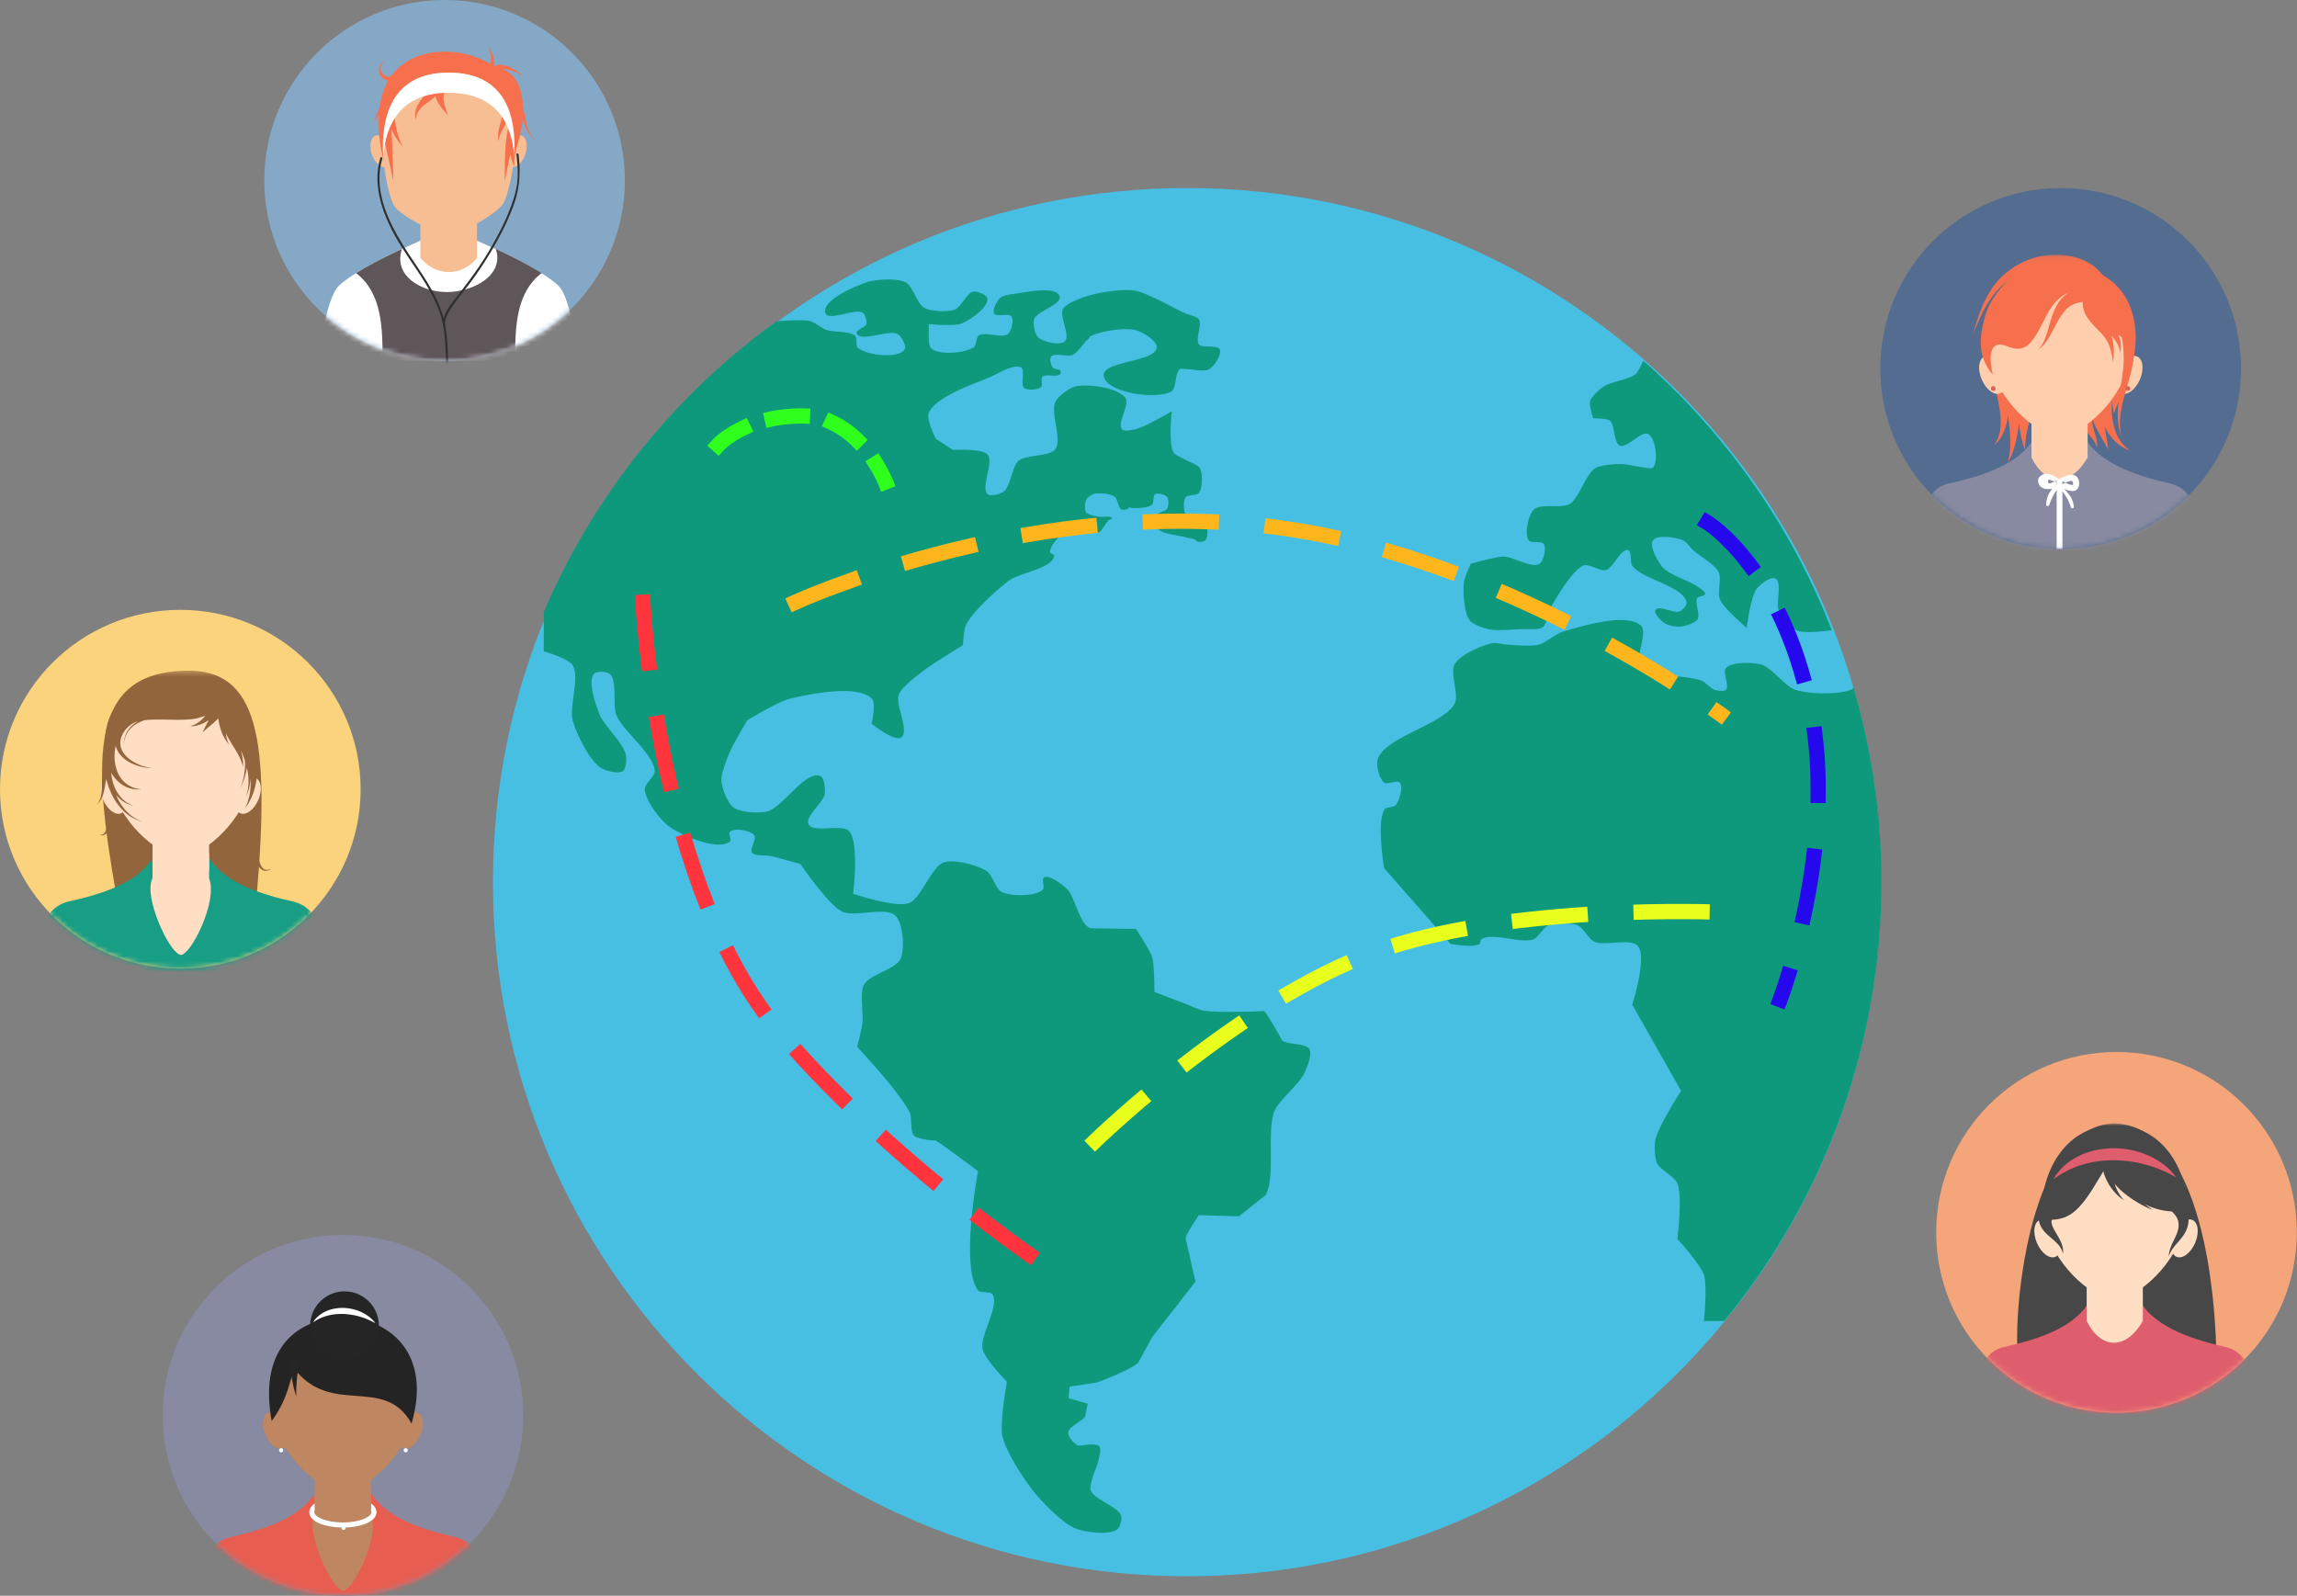 <svg width="452" height="314" viewBox="0 0 452 314" xmlns="http://www.w3.org/2000/svg" xmlns:xlink="http://www.w3.org/1999/xlink"><rect x="0" y="0" width="452" height="314" fill="#808080" stroke="none"/><title>social-connection</title><defs><path d="M.015 45.756A35.482 35.482 0 0 0 27.67 58.937c11.292 0 21.352-5.247 27.85-13.424V1.768c-.396-.5-.807-.989-1.23-1.466H1.05c-.354.4-.7.807-1.035 1.222v44.232z" id="a"/><path d="M.09 43.4c6.495 8.277 16.588 13.595 27.923 13.595 10.941 0 20.726-4.955 27.235-12.744V.05H.089V43.4z" id="c"/><path d="M.053 51.649c6.433 6.516 15.368 10.555 25.246 10.555 10.655 0 20.213-4.699 26.717-12.138V3.342a35.711 35.711 0 0 0-3.03-3.07H1.611A35.71 35.71 0 0 0 .053 1.76v49.89z" id="e"/><path d="M.256 44.54c6.503 8.182 16.538 13.428 27.798 13.428 11.01 0 20.85-5.016 27.36-12.888V.067H.5C.418.167.337.269.256.37v44.17z" id="g"/><path d="M.322 47.86c6.5 8.155 16.517 13.38 27.753 13.38 11.235 0 21.25-5.225 27.752-13.379V3.618A35.703 35.703 0 0 0 52.594.08H3.554A35.703 35.703 0 0 0 .323 3.618v44.243z" id="i"/></defs><g fill="none" fill-rule="evenodd"><path d="M370.168 173.584c0 75.433-61.15 136.584-136.584 136.584C158.151 310.168 97 249.017 97 173.584 97 98.151 158.151 37 233.584 37c75.434 0 136.584 61.151 136.584 136.584" fill="#47BFE3"/><path d="M112.687 130.898c1.441 2.292-.709 8.219 0 10.832.707 2.604 3.228 7.792 5.458 9.308.928.63 3.523 1.336 4.436.683.66-.471.729-2.398.569-3.193-.476-2.358-4.402-5.82-5.231-8.078-.682-1.856-2.33-6.362-1.024-7.848.507-.577 2.486-.498 3.071 0 1.556 1.326.542 6.179 1.301 8.078 1.243 3.107 7.406 7.699 7.571 11.04.05 1.017-1.998 2.55-1.959 3.567.083 2.196 3.017 6.086 4.808 7.358 2.509 1.78 9.524 4.854 11.947 2.957.38-.298-.365-1.617 0-1.933.911-.791 4.049-.281 4.779.68.52.686-.954 2.718-.448 3.414.561.77 2.821.475 3.75.688 1.467.333 5.803 1.586 5.803 1.586s5.414 7.95 8.192 9.339c1.072.535 2.952.367 4.859.2 2.269-.2 4.577-.4 5.607.586 1.552 1.488 1.9 6.577 1.022 8.539-.892 1.994-6.11 3.092-7.162 5.007-.919 1.672-.089 5.73-.338 7.625-.154 1.183-1.023 4.664-1.023 4.664s8.634 9.197 10.35 12.975c.465 1.026.04 3.606.802 4.436.732.797 3.754 1.02 4.209 1.02.453 0 8.417 6.038 8.417 6.038s-3.539 18.768 0 23.44c.447.587 2.453.173 2.845.797 1.457 2.326-2.57 8.137-1.937 10.807.46 1.938 4.779 6.376 4.779 6.376s-1.464 8.09-.883 10.718c.689 3.118 4.299 8.628 6.319 11.1 1.704 2.085 5.601 6.11 8.112 7.08 1.9.732 6.497 1.35 8.144.155.553-.403.992-1.965.797-2.62-.556-1.877-5.286-3.217-5.987-5.044-.226-.588.198-1.887.347-2.501.192-.792.911-2.276 1.077-3.072.159-.766.752-2.546.226-3.126-.436-.484-1.844-.355-2.884-.226-.578.072-1.042.144-1.162.11-.792-.216-2.101-1.75-2.046-2.57.076-1.164 2.812-2.211 3.365-3.24l.454-2.446-3.756-1.078.221-2.271 5.354-.81s6.504-2.358 8.141-3.914c0 0 2.845-5.191 2.726-5.008l6.605-8.447 1.937-2.476-1.937-8.515v-.043c.337-1.262 2.609-4.532 2.609-4.532l7.855.235 5.286-4.184c1.994-3.63.153-12.64 1.71-16.477.89-2.197 4.851-5.302 5.859-7.447.52-1.11 1.644-3.726 1.03-4.785-.702-1.216-4.242-.846-5.344-1.713 0 0-2.875-5.168-3.535-5.793 0 0-9.094.443-12.058-.117-.897-.17-2.559-.974-3.412-1.3l-6.151-2.343s.04-5.185-.454-6.822c-.463-1.538-3.191-5.577-3.191-5.577l-8.642-.121c-2.326-.033-3.273-6.298-5.01-7.847-.922-.82-3.36-2.766-4.437-2.161-.523.292.205 1.972-.227 2.388-1.455 1.404-6.25 1.346-8.075.475-1.145-.542-1.895-3.424-2.96-4.114-1.805-1.166-6.389-2.406-8.423-1.713-2.51.856-4.442 7.127-6.936 8.024-2.609.937-10.931-1.854-10.931-1.854s1.272-10.02-.791-12.311c-.647-.72-2.297-.647-3.94-.574-1.79.08-3.57.159-4.036-.787-.755-1.533 3.002-4.341 3.197-6.038.102-.891-.079-3.154-.917-3.471-2.946-1.113-7.409 6.274-10.473 7.003-1.613.384-5.247.177-6.587-.803-1.142-.835-2.238-3.738-2.355-5.148-.113-1.371.924-4.034 1.437-5.311.708-1.768 3.638-6.694 3.638-6.694s6.083-3.691 8.36-4.235c3.929-.94 13.311-2.876 16.154-.008.866.875-.047 4.926-.047 4.926s4.482 3.6 5.808 2.703c1.746-1.181-1.21-6.45-.46-8.418.527-1.388 3.032-3.273 4.181-4.211 1.957-1.598 8.447-5.546 8.447-5.546s.137-3.015.571-3.901c1.335-2.73 6.014-6.911 8.423-8.763 2.029-1.558 8.72-2.408 8.955-4.955.023-.255-.783-.396-.791-.652-.069-2.081 4.045-5.194 6.064-5.705.556-.142 1.739.273 2.221.587.342.223.609 1.263 1.018 1.276.858.026 1.605-2.05 2.301-2.552.125-.09.585-.095.564-.248-.056-.41-.843-.375-1.557-.341-.385.019-.749.038-.966-.013-.655-.154-2.163-.305-2.557-.852-.362-.501-.265-1.915 0-2.474.188-.396.946-.964 1.359-1.111.705-.25 2.258-.153 2.989 0 .366.076 1.101.34 1.372.599.483.46.593 2.085 1.186 2.393.327.169 1.215.058 1.454-.221v-.21c.09-.064.308.13.419.14 1.056.09 3.396.054 4.191-.648.401-.353.129-1.786.592-2.053.534-.307 2.012.114 2.391.599.341.438.258 1.733 0 2.224-.313.597-2.422.886-2.222 1.529h.012c.462.406-.078 1.97.319 2.439.93 1.103 4.135 1.276 5.513 1.7.524.162 1.731.239 2.098.646l.011.09c.338.284 1.449.17 1.752-.148.569-.597.55-2.595.115-3.296-.574-.93-3.386-.894-3.976-1.814-.451-.7-.485-2.651 0-3.33.401-.56 2.197-.338 2.609-.89.721-.957.783-3.73.223-4.786-.39-.732-2.125-1.295-2.832-1.726-.598-.365-2.034-.855-2.39-1.458-1.026-1.74-.344-8.074-.344-8.074s-5.223 3.073-7.167 3.525c-.639.148-2.186.489-2.623 0-1.031-1.153 1.577-4.884.686-6.148-1.445-2.05-7.308-2.818-9.76-2.302-1.238.26-3.473 1.915-4.037 3.046-1.037 2.082 1.375 7.427 0 9.305-1.123 1.535-5.818 1.052-7.255 2.3-1.268 1.1-1.561 5.054-2.907 6.06-.64.478-2.544 1.027-3.151.509-1.477-1.257 1.274-6.296 0-7.758-1.132-1.3-6.826-.943-6.826-.943l-3.413-2.224s-1.864-3.822-1.372-5.028c1.337-3.274 8.965-5.73 12.203-7.146 1.431-.625 4.658-2.651 5.978-1.816.857.542-.187 3.37.598 4.012.646.527 2.721.392 3.331-.177.373-.346-.1-1.655.257-2.02.306-.31 1.019-.276 1.733-.242.72.034 1.441.068 1.743-.253.121-.128.151-.553.059-.703-.211-.345-1.24-.3-1.489-.617-.335-.424-.676-1.708-.344-2.134.37-.473 1.363-.385 2.335-.296.763.069 1.513.139 1.939-.064.844-.401 1.983-1.98 2.587-2.69l.147-.194.029.015c.278-.045.532-.688.785-.814 2.026-1.015 6.821-1.783 8.993-1.138 1.25.372 4.117 2.083 3.977 3.38-.317 2.935-10.805 2.624-10.425 5.55.438 3.38 10.254 4.72 13.268 3.13 1.052-.552.734-3.762 1.715-4.435.235-.161.855 0 1.14 0 1.166 0 3.663.6 4.664 0 .937-.563 2.498-2.87 2.05-3.87-.429-.965-3.454-.187-4.105-1.021-.753-.964.668-3.868 0-4.894-.389-.598-1.957-.867-2.609-1.156-2.56-1.134-7.471-4.113-10.239-4.535-2.21-.337-6.746.365-8.883 1.023-1.35.415-4.308 1.392-5.006 2.619-.79 1.386 1.524 5.3.343 6.372-.981.888-4.264.1-5.234-.8-.663-.614-1.084-2.66-.814-3.523.507-1.617 5.595-2.958 5.024-4.554-.768-2.147-6.843-.73-9.105-.45-.678.083-2.118.323-2.616.793-.596.56-1.55 2.36-1.14 3.069.219.379.963.339 1.71.3.73-.04 1.462-.077 1.705.276.492.716-.03 2.839-.687 3.41-.56.487-1.754.344-2.946.202-1.138-.137-2.275-.273-2.851.14-.497.358-.416 1.922-.92 2.27-1.726 1.2-6.864 1.663-8.405.234-.875-.81-.247-4.698-.569-4.77l-.008-.006.008.006c.352.057 5.169.47 6.592-.122 1.616-.676 5.283-3.166 5.012-4.896-.119-.756-1.984-1.483-2.74-1.366-1.251.195-2.447 3.088-3.633 3.532-1.417.528-4.713.384-6.041-.34-1.359-.743-2.259-4.31-3.639-5.012-1.724-.88-5.902-.61-7.738 0-2.394.794-8.877 3.638-8.082 6.03.314.947 2.005.556 3.733.165 1.48-.336 2.986-.671 3.675-.164.456.337.818 1.618.674 2.167-.169.64-2.167 1.198-1.931 1.817.396 1.04 2.281.677 4.191.313 1.605-.306 3.228-.612 4.001-.084.662.453 1.705 2.296 1.249 2.956-1.31 1.899-7.464 1.155-9.221-.341-.442-.376-.046-1.863-.453-2.277-1.04-1.057-4.408-.731-5.797-1.251-.822-.31-2.224-1.486-3.075-1.703-1.452-.37-5.576-.057-6.645.032-20.032 14.466-35.984 34.22-45.809 57.218v7.72s4.848 1.4 5.687 2.737m243.195-6.529c-.932 0-1.77-.074-2.262-.286-1.219-.526-3.037-2.716-3.583-3.927-.652-1.448.722-5.581-.685-6.316a.83.83 0 0 0-.39-.087c-1.03 0-2.712 1.364-3.274 2.086-1.22 1.575-1.969 7.722-1.969 7.722s-4.544-3.85-5.29-5.632c-.517-1.228.363-4.125-.217-5.323-.734-1.518-3.872-3.256-5.109-4.399-.49-.452-1.276-1.622-1.89-1.874-.8-.331-2.394-.688-3.753-.688-.97 0-1.823.183-2.179.688-.807 1.144.973 4.21 1.877 5.281 1.32 1.559 5.524 2.722 7.135 3.977.356.278 1.317.87 1.238 1.315-.074.425-1.318.404-1.54.772-.544.894.63 3.308.058 4.183-.516.787-2.533 1.367-3.47 1.45-.075.007-.156.01-.245.01-.812 0-2.155-.281-2.726-.66-.67-.445-2.24-1.927-1.849-2.629.135-.244.408-.334.761-.334.487 0 1.128.172 1.77.343.642.172 1.286.343 1.78.343.196 0 .37-.027.508-.092.496-.233 1.394-1.218 1.301-1.756-.544-3.177-8.822-4.586-10.69-7.213-.46-.648-.05-2.846-.815-3.072a.725.725 0 0 0-.21-.03c-1.344 0-2.79 3.592-4.132 3.957a1.188 1.188 0 0 1-.306.037c-.51 0-1.178-.251-1.848-.502-.67-.251-1.342-.502-1.862-.502-.144 0-.276.019-.393.063-2.574.959-6.703 8.712-6.703 8.712s-.584 2.862-1.315 3.412c-.46.348-1.35.42-2.242.42-.316 0-.63-.009-.928-.018-.297-.009-.574-.018-.815-.018a6.89 6.89 0 0 0-.299.006c-1.038.05-2.774.198-4.283.198-.794 0-1.524-.041-2.058-.158-1.024-.223-3.166-.933-3.79-1.772-1.138-1.526-1.32-5.639-1.119-7.531.104-.955 1.361-3.592 1.361-3.592s4.802-1.398 6.455-1.413h.017c.747 0 1.825.412 2.938.824 1.114.412 2.262.824 3.15.824.361 0 .68-.069.935-.235.835-.545 1.386-3.051.855-3.895-.407-.65-2.564-.066-2.99-.705-.849-1.282-.068-4.984 1.026-6.065.651-.645 2.09-.673 3.544-.673l.208.001h.206c1.247 0 2.451-.021 3.122-.436 1.821-1.129 3.137-5.857 4.951-6.996 1.1-.69 3.821-.846 5.12-.859h.028c1.174 0 3.435.599 4.59.684.274.02.791.149 1.195.149.217 0 .401-.037.5-.149 1.086-1.253.506-5.743-.929-6.57a.813.813 0 0 0-.417-.105c-.658 0-1.54.609-2.423 1.218s-1.768 1.218-2.433 1.218a.876.876 0 0 1-.345-.066c-1.217-.518-.928-4.096-1.969-4.909-.538-.421-2.424-.457-3.052-.457-.13 0-.206.002-.206.002s-.848-2.546-.609-3.366c.273-.945 1.85-2.337 2.663-2.893 1.398-.958 5.033-1.362 6.313-2.477.486-.422 1.191-1.923 1.49-2.584 16.262 14.332 29.09 32.462 37.09 53.006-.758.104-2.83.363-4.573.363" fill="#0F997C"/><path d="M339.291 259.942h-4s.713-6.944 0-9.104c-.688-2.08-5.22-7.04-5.22-7.04s1.05-8.419 0-10.949c-.54-1.3-3.408-2.693-3.995-3.972-.479-1.037-.574-3.437-.343-4.556.551-2.673 5.065-9.673 5.065-9.673l-9.612-16.959s2.967-9.26 1.14-11.498c-.506-.621-1.546-.78-2.756-.78-.637 0-1.32.044-2 .088-.679.045-1.35.089-1.965.089-.772 0-1.45-.07-1.93-.298-1.015-.486-2.142-2.755-3.182-3.187-.663-.274-1.757-.407-2.859-.407-1.129 0-2.265.139-2.949.407-.936.367-2.017 2.363-2.952 2.731-.41.16-.922.222-1.497.222-.972 0-2.126-.176-3.29-.353-1.164-.177-2.337-.353-3.348-.353-.854 0-1.592.126-2.109.484-.2.137-.145.769-.345.91-.39.269-1.152.358-1.995.358-1.686 0-3.695-.358-3.695-.358l-13.082-14.903s-1.568-9.238.104-11.61c.331-.47 1.793-.352 2.163-.794.726-.864 1.526-3.575.8-4.441-.113-.135-.304-.184-.538-.184-.295 0-.659.077-1.024.153-.364.077-.729.154-1.026.154-.196 0-.362-.034-.479-.123-.959-.734-1.66-3.525-1.255-4.664 1.561-4.398 13.014-6.767 15.141-10.922.88-1.721-.983-6.07 0-7.737 1.073-1.826 5.33-3.686 7.404-4.115.113-.023.245-.033.39-.033.794 0 1.97.301 2.604.334.963.047 2.553.183 3.967.183.824 0 1.588-.046 2.133-.183 1.312-.331 3.468-2.18 4.767-2.561 2.566-.753 7.61-2.298 11.402-2.298 1.671 0 3.1.3 3.964 1.1 1.443 1.333-1.206 6.303 0 7.854 1.92 2.468 9.287 1.758 12.122 3.073.667.31 1.692 1.482 2.393 1.706.311.1.89.219 1.393.219.35 0 .662-.058.823-.219.757-.755-.716-3.483 0-4.273.684-.753 2.353-1.019 3.967-1.019 1.173 0 2.317.141 3.03.339 2 .556 4.692 4.302 6.663 4.953 1.342.444 3.54.694 5.7.694 2.012 0 3.992-.217 5.218-.694.137-.053.36-.264.53-.444a136.618 136.618 0 0 1 5.501 38.273c-.046 32.784-11.643 62.861-30.938 86.38" fill="#0F997C"/><path d="M215.5 224.5s28.587-27.775 55.377-37.286c26.79-9.51 67.623-7.714 67.623-7.714" stroke="#E8FF1D" stroke-width="3" stroke-linecap="square" stroke-dasharray="12"/><path d="M156.523 118.5s43.54-20.053 90.989-15.179C294.96 108.196 338.5 140.5 338.5 140.5" stroke="#FFB61D" stroke-width="3" stroke-linecap="square" stroke-dasharray="12"/><path d="M141.303 87.578s5.162-5.728 16.475-5.728c11.314 0 16.475 12.984 16.475 12.984" stroke="#30FF1D" stroke-width="3" stroke-linecap="square" stroke-dasharray="6"/><path d="M126.516 118.5s2.782 56.35 26.937 84.586c24.155 28.236 56.55 48.894 56.55 48.894" stroke="#FF343C" stroke-width="3" stroke-linecap="square" stroke-dasharray="12"/><path d="M335.954 102.815s14.33 8.67 20.185 35.873c5.856 27.203-5.855 58.015-5.855 58.015" stroke="#2608EE" stroke-width="3" stroke-linecap="square" stroke-dasharray="12"/><path d="M35.482 190.594C15.886 190.594 0 174.791 0 155.297 0 135.803 15.886 120 35.482 120c19.597 0 35.483 15.803 35.483 35.297 0 19.494-15.886 35.297-35.483 35.297" fill="#FAD37C"/><g transform="translate(7.812 131.657)"><mask id="b" fill="#fff"><use xlink:href="#a"/></mask><path d="M42.641 45.285C45.46 13.3 42.887-.077 28.62.31c-18.585.505-18.478 16.395-13.5 44.407 8.274-.843 21.454.456 27.521.568" fill="#92653D" mask="url(#b)"/><path d="M33.013 37.69c-.108.168-10.711.336-10.829.503-3.33 4.723-10.526 6.793-16.247 8.065C.244 47.524.023 54.715.015 59.504H55.52c-.008-4.789-.114-11.955-5.923-13.246-5.81-1.292-13.426-3.63-16.585-8.569" fill="#179E85" mask="url(#b)"/><path d="M33.013 37.69c-.108.168-10.711.336-10.829.503-3.33 4.723-10.526 6.793-16.247 8.065C.244 47.524.023 54.715.015 59.504H55.52c-.008-4.789-.114-11.955-5.923-13.246-5.81-1.292-13.426-3.63-16.585-8.569z" stroke="#179E85" stroke-width="1.122" stroke-linecap="round" stroke-linejoin="round" mask="url(#b)"/><path d="M22.206 27.602v13.546c-1.931 3.622 3.494 15.116 5.596 15.09 1.949-.023 7.323-10.558 5.527-15.09V27.602c0-7.315-11.123-7.315-11.123 0m20.287-6.172c-1.117-.476-2.694.693-3.521 2.609-.83 1.919-.597 3.858.52 4.335 1.116.476 2.691-.692 3.52-2.61.829-1.917.598-3.856-.519-4.333M13.03 21.43c1.117-.476 2.693.692 3.522 2.609.83 1.919.596 3.858-.52 4.335-1.115.476-2.692-.691-3.52-2.61-.83-1.917-.597-3.856.519-4.333" fill="#FFDEC4" mask="url(#b)"/><path d="M13.746 23.05C10.927 7.69 20.061 2.815 27.768 2.815c8.68 0 17.653 6.619 13.5 20.74-8.275-.405-15.84-5.279-23.15-14.915-1.245 4.896-2.086 11.258-4.372 14.408" fill="#92653D" mask="url(#b)"/><path d="M27.768 36.972c-3.62 0-11.27-5.66-13.634-13.766C11.745 15.02 16.242 3.28 27.768 3.28c11.524 0 16.022 11.74 13.634 19.927-2.365 8.106-10.013 13.766-13.634 13.766" fill="#FFDEC4" mask="url(#b)"/><path d="M17.697 9.193l.017-.002.134-.01a9.19 9.19 0 0 0-.106.066l-.045-.054zm24.367 15.1c.076-.226.138-.464.211-.708.163-.486.234-1.017.347-1.567a18.56 18.56 0 0 0 .134-3.5c-.154-2.384-.663-4.697-1.03-6.379l-.599-2.778-1.174.357c.006-.177.027-.316.058-.378.01-.006.015-.02.021-.025l-.064-.017-.006-.001-.12-.031-.03-.01-.014-.004-.007-.002.177.048.07.014c-.002-.002-.004.002-.006.003l.018.005.001.01.001.019c0 .012-.004.027-.004.033h.012l.02.002c.054.015.064.041.064.04l-.872-1.133.048-.049-.184-.128-1.031-1.34c.01.01-.139.07-.349.246.27-.406.47-.857.558-1.233.054-.21.065-.402.08-.523l.017-.192-2.658.204.135-.382-1.65-.499c.006-.05.013-.1.015-.141l-.006-.33-1.141.129-2.203-.666-1.704-1.314c-.003.001.031.015.058.08.011.015-.01.042.05.035.013.013-.022.054-.122.109-.106.058-.253.124-.5.235-.157.071-.313.14-.452.23l-.104.065-.06.043-.12.086-.158.114c-.193.01-.388.011-.584.003l-1.194-1.638-.389.35-.45.406c-.173.16-.37.344-.607.507-.561.456-1.31.951-2.158 1.451l-1.462-.623.005.007c.013.05-.13.215-.501.55a7.517 7.517 0 0 0-.994 1.238c-.18.28-.357.557-.538.827-.814.532-1.54 1.09-2.07 1.658-.06.063-.11.125-.163.188L15.6 6.706l-.207.216a5.58 5.58 0 0 0-.537.629c-.424.555-.904 1.39-1.258 2.395-.362 1.005-.601 2.177-.718 3.415a17.4 17.4 0 0 0-.076 1.904c.009.637.048 1.326.171 1.989.087.527.219 1.045.389 1.544h-.484l.033.398-.048-.029-.157.346c-.056.109-.1.245-.148.401a3.494 3.494 0 0 0-.138.523c-.173.77-.176 1.756-.189 2.705-.013.947-.104 1.884-.39 2.531-.034.081-.063.16-.098.233l-.113.198a1.661 1.661 0 0 1-.206.312l-.204.26.242-.227c.083-.069.167-.165.257-.284l.148-.185c.047-.07.09-.147.138-.225.202-.311.359-.716.498-1.157.132-.442.226-.923.312-1.4.092-.554.184-1.1.292-1.58a14.84 14.84 0 0 0 .776 2.388c.307.719.7 1.456 1.153 2.152a11.688 11.688 0 0 0 1.568 1.859c.579.516 1.154.96 1.704 1.243.135.073.26.151.387.211l.366.158.32.138c.101.037.197.063.282.09l.535.166-.517-.212c-.082-.035-.173-.069-.27-.114l-.303-.165-.344-.186c-.119-.07-.234-.158-.36-.24-.509-.324-1.026-.805-1.534-1.347a11.152 11.152 0 0 1-1.331-1.903c-.195-.368-.37-.744-.528-1.12.191.23.39.449.595.647.241.197.453.407.696.557l.34.23.337.182c.212.125.424.201.608.276.18.08.345.132.483.165l.427.12-.41-.167a2.75 2.75 0 0 1-.455-.216c-.171-.093-.367-.189-.558-.334l-.303-.21-.3-.258c-.213-.167-.393-.392-.596-.6a7.701 7.701 0 0 1-.978-1.534 9.553 9.553 0 0 1-.59-1.712 10.836 10.836 0 0 1-.231-1.489c.098.172.199.341.307.503.688 1.048 1.628 1.809 2.508 2.229a5.906 5.906 0 0 0 2.242.558c.275.012.492-.01.637-.01l.224-.006-.222-.033c-.144-.025-.357-.041-.619-.1a5.536 5.536 0 0 1-1.981-.88 5.524 5.524 0 0 1-1.816-2.297 7.955 7.955 0 0 1-.63-3.259c.005-.682.1-1.39.234-2.078.08.384.21.75.388 1.076.462.871 1.152 1.482 1.82 1.928a7.98 7.98 0 0 0 1.962.943c.608.214 1.16.319 1.61.397.454.062.811.1 1.056.1l.374.01-.37-.05a8.343 8.343 0 0 1-1.029-.208 9.397 9.397 0 0 1-1.52-.549 7.514 7.514 0 0 1-1.754-1.082c-.572-.474-1.115-1.087-1.408-1.83-.302-.74-.306-1.594-.015-2.394a5.156 5.156 0 0 1 1.51-2.15 4.679 4.679 0 0 1 1.746-.927c-.742.433-1.377.95-1.806 1.536-.634.856-.833 1.732-.94 2.32-.058.296-.072.534-.097.693l-.03.246.043-.244c.033-.158.06-.394.133-.686.137-.578.384-1.43 1.035-2.216.645-.789 1.694-1.42 2.897-1.856l.027-.01c1.755-.207 3.554-.125 5.318-.096l1.465.013c.487-.012.966-.021 1.435-.041.483-.042.92-.064 1.406-.122.527-.077.977-.19 1.406-.32.337-.103.654-.218.96-.338-.136.171-.277.342-.425.508a5.667 5.667 0 0 1-1.653 1.243c-.261.13-.5.188-.662.253l-.26.092.273-.016c.173-.018.431-.009.732-.063a6.285 6.285 0 0 0 2.134-.814c.184-.115.363-.235.537-.355l-.602 1.195-.625 1.236 1.057-.898 1.092-.931c.325-.275.64-.588.962-.9l.026.186c.031.284.107.643.19 1.02.09.368.195.756.325 1.139.253.768.627 1.486.961 1.973.16.248.314.438.422.57l.167.208-.102-.246a7.362 7.362 0 0 1-.523-1.95c.17.344.351.68.537 1.006.83 1.43 1.708 2.723 2.207 3.792.256.53.42.993.511 1.327.05.167.076.301.096.392l.029.141.01-.143c.006-.094.018-.233.015-.41a8.198 8.198 0 0 0-.136-1.47c-.064-.39-.162-.82-.278-1.27l.095.217c.225.518.467 1.142.687 1.82.099 1.26-.07 2.49-.294 3.44a18.15 18.15 0 0 1-.4 1.46l-.175.549.222-.532c.143-.338.333-.828.53-1.43.096-.3.201-.627.28-.982.098-.352.16-.731.223-1.126.03.128.06.256.087.386.13.672.213 1.355.236 2 .005.643-.019 1.25-.115 1.76-.033.26-.089.491-.142.697a4.065 4.065 0 0 1-.148.529l-.153.456.2-.439c.069-.138.136-.312.205-.515.076-.202.156-.43.217-.689.152-.51.243-1.126.307-1.79.008-.102.004-.21.009-.315.014.16.03.322.04.48-.008.51.025 1.016-.039 1.486-.024.235-.037.47-.067.692l-.122.64c-.062.418-.192.78-.287 1.112-.05.164-.091.322-.142.463l-.157.38-.3.726.435-.658.231-.35c.078-.132.15-.28.233-.436.16-.314.366-.664.513-1.077l.255-.64z" fill="#92653D" mask="url(#b)"/><path d="M20.909 3.51l.048.02c-.02-.036-.057-.017-.048-.02m23.742 36.004a1.11 1.11 0 0 1-.811-.416c-.229-.258-.392-.61-.516-.972-.246-.73-.336-1.52-.378-2.105-.041-.588-.026-.969-.026-.969l-1.17.084s.062.43.219 1.044c.16.613.403 1.428.82 2.184.209.374.463.74.797 1.003.323.272.75.386 1.074.328.652-.12.929-.466.94-.442 0-.024-.364.262-.949.26M12.9 29.365s.02.053.058.145c.034.097.08.245.12.433.083.376.124.91.046 1.428a2.192 2.192 0 0 1-.244.71c-.129.193-.287.37-.473.444-.367.172-.681.118-.676.135l.195.04c.063.012.14.032.23.025.091-.006.2.01.31-.028.234-.031.48-.183.703-.383.215-.211.38-.484.515-.768.25-.575.36-1.19.382-1.664.03-.47-.035-.824-.035-.824l-1.131.307" fill="#92653D" mask="url(#b)"/><path d="M22.206 37.502v2.301c3.832 1.061 7.314-.667 11.123-.128v-3.407c-3.562-1.541-7.71-.109-11.123 1.234" fill="#FFDEC4" mask="url(#b)"/></g><path d="M416.482 278C396.886 278 381 262.106 381 242.5s15.886-35.5 35.482-35.5 35.482 15.894 35.482 35.5-15.886 35.5-35.482 35.5" fill="#F4A57A"/><g transform="translate(388.47 221.005)"><mask id="d" fill="#fff"><use xlink:href="#c"/></mask><path d="M47.61 43.81C47.404 36.025 45.38.487 27.513.05 10.945.559 7.945 36.088 8.515 44.32c3.48.417 11.156 2.663 18.934 2.611 8.214-.055 16.542-2.438 20.161-3.12" fill="#474748" mask="url(#d)"/><path d="M32.881 35.453c-.107.17-10.644.337-10.761.503-3.31 4.72-10.46 6.79-16.145 8.06C.317 45.283.098 52.47.089 57.256h55.159c-.009-4.786-.114-11.947-5.886-13.238-5.773-1.291-13.342-3.627-16.48-8.564" fill="#DF5E6E" mask="url(#d)"/><path d="M22.142 25.371v13.54c2.77 5.664 7.74 5.812 11.053 0V25.37c0-7.31-11.053-7.31-11.053 0m20.8-6.32c-1.158-.498-2.793.722-3.652 2.723-.86 2.002-.62 4.027.539 4.524 1.157.497 2.792-.722 3.652-2.723.86-2.002.618-4.027-.54-4.524m-30.046 0c1.158-.498 2.792.722 3.652 2.723.86 2.002.619 4.027-.54 4.524-1.157.497-2.792-.722-3.651-2.723-.86-2.002-.619-4.027.539-4.524" fill="#FFDEC4" mask="url(#d)"/><path d="M27.669 34.736c-3.598 0-11.2-5.656-13.55-13.758-2.372-8.18 2.096-19.915 13.55-19.915 11.452 0 15.922 11.734 13.549 19.915-2.351 8.102-9.951 13.758-13.55 13.758" fill="#FFDEC4" mask="url(#d)"/><path d="M26.75 7.217c1.556 7.242 8.936 11.292 15.322 9.909C41.885 9.014 37.11.424 27.669.424c-10.13 0-14.886 9.889-14.37 18.464 6.483.894 8.263-2.915 13.452-11.67" fill="#474748" mask="url(#d)"/><path d="M17.385 24.278l-.088-.337-.132-.345c-.085-.245-.212-.473-.331-.727-.255-.482-.558-.983-.836-1.455-.269-.473-.531-.938-.652-1.339-.119-.404-.16-.726-.09-.953.102-.447.351-.708.327-.711l-2.739-1.05s-.04.2-.094.542l-.041.282c-.01.105-.004.227-.003.351.003.252.006.53.087.828.104.608.438 1.208.814 1.708.384.508.836.898 1.265 1.282.435.374.846.719 1.216 1.066.169.177.355.344.49.52l.215.257c.058.09.115.175.17.258.12.164.192.33.26.48l.1.212.052.19.103.37.023-.387.01-.209-.025-.244c-.018-.176-.036-.38-.101-.59m24.507-7.097c-.1-.314-.225-.562-.327-.798-.11-.215-.206-.412-.288-.56l-.26-.46-2.33 1.783.302.303.318.343c.102.13.241.279.344.44.233.325.439.7.525 1.193a3.813 3.813 0 0 1-.079 1.66c-.315 1.187-1.116 2.423-1.458 3.44a6.38 6.38 0 0 0-.31 1.248l-.04.479.16-.446a6.1 6.1 0 0 1 .599-1.073c.288-.416.671-.861 1.102-1.352.428-.493.902-1.045 1.295-1.718.396-.67.66-1.472.736-2.27.088-.806-.072-1.612-.289-2.212m-11.425-4.521a12 12 0 0 1-1.209-1.9c-.3-.62-.492-1.205-.526-1.649-.043-.447.035-.733.107-.9.068-.172.141-.244.132-.248l-1.26-.509c.015-.02.03-.045.044-.064a1.55 1.55 0 0 1 .571-.452c.07-.045.148-.061.188-.082l.067-.028-1.532-2.5-.14.113c-.088.078-.224.174-.377.337-.31.301-.728.815-.987 1.5a4.914 4.914 0 0 0-.283 2.262c.07.78.301 1.532.595 2.23a10.784 10.784 0 0 0 2.252 3.317c.383.38.736.655.992.828.129.088.232.15.305.19l.11.062-.09-.089a3.428 3.428 0 0 1-.241-.257 6.792 6.792 0 0 1-.715-1.016 9.656 9.656 0 0 1-.835-1.885 13.663 13.663 0 0 0 1.778 1.76c1.318 1.097 2.75 1.97 3.856 2.549 1.106.582 1.891.842 1.891.842s-.707-.427-1.636-1.223c-.93-.79-2.098-1.932-3.057-3.188" fill="#474748" mask="url(#d)"/><path d="M15.601 11.047l.154-.265c.11-.166.237-.43.473-.724.114-.15.237-.324.382-.502.146-.175.312-.356.489-.555.183-.192.39-.382.604-.592.222-.199.469-.393.723-.604a13.22 13.22 0 0 1 1.796-1.146 13.82 13.82 0 0 1 2.197-.935 15.64 15.64 0 0 1 2.487-.594 18.086 18.086 0 0 1 2.629-.194c.882.016 1.763.083 2.62.218a17.45 17.45 0 0 1 2.47.588 15.956 15.956 0 0 1 4.024 1.935c.268.188.52.373.756.55l.644.54c.39.357.71.682.956.966.26.269.425.52.55.673l.181.247-.27-.145c-.174-.096-.426-.238-.751-.405-.318-.176-.722-.357-1.17-.573l-.724-.318-.809-.32a24.683 24.683 0 0 0-1.84-.61 24.452 24.452 0 0 0-2.077-.51 28.98 28.98 0 0 0-2.245-.342 26.585 26.585 0 0 0-2.33-.128 24.23 24.23 0 0 0-2.325.102c-.762.086-1.511.186-2.227.34-.714.156-1.406.326-2.045.545-.647.2-1.238.45-1.79.684l-.778.372c-.244.13-.476.253-.693.37-.213.125-.41.248-.602.354-.186.11-.347.222-.5.32-.305.192-.544.373-.706.485l-.253.173" fill="#DF5E6E" mask="url(#d)"/></g><path d="M87.482 71C67.886 71 52 55.106 52 35.5S67.886 0 87.482 0c19.597 0 35.483 15.894 35.483 35.5S107.079 71 87.482 71" fill="#84A8C5"/><g transform="translate(62.184 8.796)"><mask id="f" fill="#fff"><use xlink:href="#e"/></mask><path d="M11.725 17.876c.982-.323 2.231.791 2.79 2.49.56 1.698.217 3.337-.765 3.66-.982.324-2.232-.79-2.79-2.489-.56-1.698-.217-3.337.765-3.66m28.712-.001c-.983-.323-2.232.791-2.79 2.49-.56 1.698-.217 3.337.764 3.66.983.324 2.232-.79 2.792-2.489.56-1.698.216-3.337-.766-3.66" fill="#F6BE92" mask="url(#f)"/><path d="M35.424 4.46c2.746.44 4.266 2.323 4.916 4.88 1.693 6.653-1.852 21.084-14.122 21.256-6.327.089-10.885-1.52-12.546-6.641-1.66-5.122-2.342-13.375 1.267-18.001C19.481.133 29.012.079 35.424 4.461" fill="#F6704D" mask="url(#f)"/><path d="M20.912 38.383c-11.485 5.035-14.929 7.718-16.29 8.924-2.1 1.856-3.331 9.02-4.57 14.897h51.964c-1.238-5.877-2.328-13.04-4.426-14.897-1.361-1.206-4.68-3.82-16.164-8.855l-10.514-.069" fill="#FFF" mask="url(#f)"/><path d="M26.106 62.204h13.102c-.055-6.303.054-13.385 5.2-17.26-1.883-1.177-4.713-2.736-9.034-4.752 1.766 5.273-4.622 8.488-9.64 8.48-5.018.008-10.589-3.207-8.824-8.48-4.32 2.016-7.15 3.575-9.034 4.753 5.147 3.874 5.256 10.956 5.2 17.259h13.03" fill="#5F5659" mask="url(#f)"/><path d="M20.53 28.348v13.615c3.066 3.625 8.084 3.755 11.151 0V28.348c0-6.874-11.151-6.874-11.151 0" fill="#F6BE92" mask="url(#f)"/><path d="M26.106 5.494c-18.715 0-11.984 24.383-10.762 26.183 1.348 1.985 7.738 5.476 10.762 5.476 3.023 0 9.413-3.933 10.762-5.919 1.221-1.8 7.952-25.74-10.762-25.74" fill="#F6BE92" mask="url(#f)"/><path d="M25.127 11.003c-.097-.704 0-1.345.203-1.627.187-.293.374-.364.363-.375l-1.877-1.408s-.067.13-.17.358a2.115 2.115 0 0 0-.138.398l-1.397-.294c-.018 0 .034.31-.153.827-.163.526-.754 1.244-1.368 2.076-.3.415-.588.87-.769 1.335-.105.224-.158.462-.218.676-.051.217-.067.43-.096.616-.01.385-.006.693.036.908l.043.333.057-.331c.023-.21.111-.5.222-.83.254-.668.815-1.358 1.57-1.894.675-.506 1.49-1.017 2.062-1.676.113.46.301.906.523 1.295.413.728.917 1.334 1.304 1.771.387.436.655.713.655.713s-.146-.36-.34-.9c-.193-.537-.42-1.268-.512-1.97m14.74 5.568l.162-.316.262-.511.226-.443-2.144-.953s-.06.2-.161.549l-.183.626-.11.383-.088.43c-.282 1.194-.471 2.784-.582 4.355a84.803 84.803 0 0 0-.107 4.296l-.01 1.943.375-1.906a87.72 87.72 0 0 1 .76-3.567c.094.603.215 1.17.366 1.61.08.317.223.562.287.737l.117.27-.02-.296c0-.189-.052-.446-.022-.764.01-.63.15-1.45.338-2.261.2-.818.43-1.636.582-2.293.083-.318.125-.611.167-.806l.06-.313h-.598c.058-.14.115-.275.172-.402l.15-.368m-.974-3.924c.08-.205.14-.404.185-.586.05-.18.09-.338.11-.477l.07-.432h-2.346l.036.276c.016.089.02.2.022.332.007.13.007.28-.008.45-.027.675-.253 1.647-.531 2.652-.275 1.005-.545 2.056-.586 2.862-.013.2-.022.382-.012.545.005.162.006.301.027.416l.049.356.052-.353c.01-.111.049-.244.088-.394.032-.151.09-.317.155-.496.25-.719.764-1.588 1.305-2.474.544-.885 1.09-1.834 1.384-2.677m-22.157 6.691l-.13-.256-.113-.302-.248-.673c-.093-.234-.144-.504-.221-.767-.16-.527-.257-1.115-.372-1.688a39.27 39.27 0 0 1-.375-3.232l-.116-1.498-2.3.46.477 1.44c.137.42.308.912.502 1.435l-1.524.305.516 1.882c.333 1.125.666 2.669 1.037 4.205l1.366 6.196-.203-6.347c-.07-1.369-.114-2.74-.202-3.863.16.34.323.676.507.985.146.251.261.502.417.72l.419.616.185.271.195.226.314.364.272.312-.19-.37-.213-.421" fill="#F6704D" mask="url(#f)"/><path d="M38.977 21.81c-.466-6.263-3.436-12.347-12.87-12.347-9.45 0-12.413 6.218-12.87 12.604-.498-7.488 1.444-16.575 12.87-16.575 11.441 0 13.371 8.949 12.87 16.318" fill="#FFF" mask="url(#f)"/><path d="M40.805 6.257s-.29-.308-.796-.694c-.505-.386-1.215-.862-2.02-1.21a5.002 5.002 0 0 0-1.268-.377c-.436-.062-.9-.035-1.29.134a1.722 1.722 0 0 0-.286.148c-.03-.395-.07-.823-.135-1.257-.133-.766-.41-1.498-.713-1.98-.14-.247-.314-.417-.406-.549l-.16-.2.118.229c.065.149.198.34.283.6.195.515.31 1.228.293 1.942-.034.72-.139 1.44-.214 1.999-.069.566-.113.943-.113.943h1.173l-.044-.562.266.117c.018.013.04-.313.38-.544.17-.121.454-.207.8-.22.345-.012.74.038 1.13.133.786.185 1.555.522 2.108.809.556.286.894.539.894.539m2.02 12.21l-.152-.158-.154-.21a3.35 3.35 0 0 1-.338-.515c-.238-.384-.419-.883-.593-1.416a21.499 21.499 0 0 1-.408-1.732c-.122-.6-.246-1.207-.406-1.78-.17-.57-.36-1.11-.61-1.547-.06-.11-.114-.217-.173-.316l-.19-.27a2.733 2.733 0 0 0-.334-.423l-.325-.348-.755.898.279.237c.095.07.195.173.302.3l.179.195c.057.075.112.159.173.243.251.333.475.788.696 1.294.212.512.404 1.088.597 1.669.193.583.398 1.17.627 1.708.246.53.495 1.02.788 1.388.13.194.278.35.409.485l.18.193.173.142.327.266-.292-.303m-29.942-8.32c-.004.14.03.339-.019.593l-.051.41-.11.463c-.066.325-.2.665-.309 1.011-.251.686-.541 1.37-.756 1.884l-.349.862.51-.775c.312-.461.73-1.074 1.125-1.719.182-.332.389-.651.532-.988l.22-.48.156-.46c.112-.28.133-.55.171-.73l.05-.289h-1.174l.004.218m2.843-4.323c-.167.077-.39.18-.659.278-.268.095-.579.192-.866.164a1.549 1.549 0 0 1-.926-.384 1.615 1.615 0 0 1-.525-.917c-.066-.348.01-.698.154-.959.295-.534.717-.73.697-.742.018.02-.425.122-.85.643a1.731 1.731 0 0 0-.371 1.086c-.001.438.161.91.466 1.29.298.381.754.661 1.203.77.493.132.924.061 1.261.009.341-.06.613-.133.792-.18l.27-.069L16 5.7l-.274.124" fill="#F6704D" mask="url(#f)"/><path d="M12.657 22.286c-2.058 7.013 1.867 14.186 5.686 19.81 2.19 3.224 4.427 6.46 5.828 10.122 1.285 3.363 1.309 6.967 1.434 10.52.009.261.417.263.408 0-.115-3.267-.136-6.576-1.13-9.717-1.122-3.543-3.201-6.713-5.263-9.769-4.027-5.968-8.786-13.306-6.57-20.857.074-.253-.32-.36-.393-.109" fill="#303030" mask="url(#f)"/><path d="M39.445 21.593c.195 1.595.31 3.185.217 4.792-.107 1.872-.647 3.647-1.286 5.396-1.15 3.146-2.743 6.11-4.449 8.986-1.706 2.876-3.652 5.488-5.687 8.136-1.304 1.696-3.41 3.93-3.247 6.235.018.26.426.262.408 0-.091-1.29.678-2.491 1.355-3.53.823-1.26 1.784-2.438 2.71-3.621a70.253 70.253 0 0 0 5.366-7.953c1.583-2.716 2.983-5.534 4.063-8.488 1.204-3.293 1.382-6.494.958-9.953-.032-.258-.44-.262-.408 0" fill="#303030" mask="url(#f)"/></g><path d="M405.495 108.025c-19.604 0-35.495-15.9-35.495-35.513S385.891 37 405.495 37c19.603 0 35.495 15.9 35.495 35.512 0 19.613-15.892 35.513-35.495 35.513" fill="#546C90"/><g transform="translate(377.44 50.057)"><mask id="h" fill="#fff"><use xlink:href="#g"/></mask><path d="M33.048 36.498c-.107.169-10.645.336-10.761.503-3.31 4.72-10.46 6.789-16.145 8.06C.484 46.326.265 53.514.256 58.3h55.159c-.009-4.786-.114-11.948-5.886-13.239-5.773-1.29-13.342-3.627-16.481-8.563" fill="#878AA0" mask="url(#h)"/><path d="M20.699 27.88l.126-.55-2.838-.316c.012-.6.02-1.158.04-1.644.02-.691.058-1.246.095-1.624l.062-.59h-3.52l.092.7a27.8 27.8 0 0 0 .312 1.767c.284 1.429.737 3.232 1.007 5.033.12.898.215 1.803.185 2.644-.03.839-.133 1.63-.347 2.277l-.146.47-.185.404-.165.36c-.053.111-.122.199-.174.286l-.35.545.47-.451c.072-.076.165-.15.244-.248l.252-.322.29-.373.267-.45c.387-.627.699-1.44.945-2.333.155-.56.26-1.153.343-1.756.093.781.192 1.597.276 2.41.084.862.145 1.722.163 2.531.004.805-.014 1.565-.096 2.21-.027.325-.074.62-.122.882a6.673 6.673 0 0 1-.135.677l-.142.59.284-.538c.096-.17.196-.385.303-.635.114-.247.237-.53.347-.848.248-.63.462-1.39.667-2.215.193-.826.353-1.717.49-2.607.05-.34.097-.676.143-1.01.01.151.022.303.036.455.144 1.291.392 2.54.644 3.452.108.457.25.829.324 1.09l.128.407.022-.428c.02-.272.017-.656.073-1.117.079-.92.276-2.127.565-3.283.315-1.157.71-2.257 1.082-3.037.161-.398.356-.704.462-.926l.18-.343-2.827-.943c.046-.233.09-.437.128-.603m20.566 10.36a3.284 3.284 0 0 1-.486-.403l-.282-.259-.278-.322c-.392-.435-.747-1.025-1.061-1.667-.308-.652-.537-1.387-.716-2.124a16.277 16.277 0 0 1-.335-4.16c.02-.566.07-1.034.107-1.358l.066-.506h-3.52l.088.605c.039.246.093.564.165.925h-1.68l.076.381-2.713.362.137.398c.093.254.198.61.374 1.044.328.86.84 2.008 1.506 3.053.684 1.063 1.48 1.853 1.903 2.564l.158.255.119.24c.077.153.141.29.174.408l.127.374.023-.398c.014-.13.005-.285-.01-.466a64.412 64.412 0 0 1-.022-.29l-.054-.317c-.145-.898-.611-2.018-.795-3.05a13.264 13.264 0 0 1-.176-1.442c.24.647.528 1.325.847 1.973.581 1.149 1.207 2.226 1.67 3.039l.761 1.36-.243-1.543c-.134-.814-.315-1.868-.45-2.929.02.037.036.073.055.109.424.762.897 1.49 1.427 2.105.539.607 1.089 1.122 1.627 1.466l.377.251.364.187c.225.12.422.215.597.267l.53.188-.457-.32" fill="#F6704D" mask="url(#h)"/><path fill="#FFF" mask="url(#h)" d="M27.268 57.968h1.134V43.909h-1.134z"/><path d="M22.31 26.416v13.539c2.768 5.665 7.74 5.812 11.052 0v-13.54c0-7.31-11.053-7.31-11.053 0m20.799-6.321c-1.157-.497-2.792.723-3.652 2.724-.86 2.001-.618 4.027.54 4.524 1.157.497 2.792-.723 3.651-2.724.86-2.002.619-4.027-.539-4.524m-30.046 0c1.158-.497 2.793.723 3.652 2.724.86 2.001.619 4.027-.539 4.524-1.158.497-2.792-.723-3.652-2.724-.86-2.002-.619-4.027.54-4.524" fill="#FFCEAD" mask="url(#h)"/><path d="M38.56 31.318l-.064-.267c-.038-.17-.11-.42-.158-.717-.116-.598-.23-1.401-.368-2.172-.08-.377-.14-.763-.24-1.083l-.135-.46c-.052-.135-.109-.25-.155-.358-.082-.233-.2-.334-.26-.417l-.095-.122 3.359-1.05.013.395c.004.247.02.613-.057.959-.03.18-.06.377-.101.573l-.166.578c-.11.402-.271.781-.413 1.17-.304.76-.623 1.482-.834 2.034-.115.277-.18.508-.24.674l-.086.263" fill="#F6704D" mask="url(#h)"/><path d="M27.836 35.78c-3.599 0-11.2-5.656-13.55-13.757-2.372-8.181 2.096-19.915 13.55-19.915 11.452 0 15.922 11.734 13.548 19.915-2.35 8.101-9.95 13.758-13.548 13.758" fill="#FFCEAD" mask="url(#h)"/><path d="M25.14 12.252c-2.81 5.62-3.95 7.28-7.687 5.796-3.737-1.483-3.435 2.675-2.756 5.642-3.309-4.007-2.512-7.813-1.482-11.681 1.127-4.24 6.816-10.69 12.152-10.571 2.9-.291 7.288.053 11.957 3.261 8.15 5.603 5.428 18.194 3.233 19.678 2.126-11.66-3.08-9.287-6.675-15.387-1.18-2.681-5.687-2.847-8.742 3.262" fill="#F6704D" mask="url(#h)"/><path d="M37.856 12.526c-.018-.042-.032-.081-.049-.123.109.117.219.24.331.373l-.135.083a10.648 10.648 0 0 1-.147-.333zm4.678 3.833c-.052-.465-.082-.925-.196-1.379-.05-.226-.09-.453-.15-.674l-.219-.65c-.126-.437-.35-.818-.534-1.206l-.143-.283-.134-.238c-.095-.161-.19-.32-.28-.476-.758-1.243-1.573-2.275-2.494-2.94a4.505 4.505 0 0 0-1.328-.661c-.19-.054-.357-.077-.46-.096l-.163-.025-.162 2.437-.842.05c0-.038-.002-.08 0-.115a2.39 2.39 0 0 1 .317-.935c.052-.11.128-.199.16-.257l.058-.09-.95-.456-.366-2.661-.728.178c-.466.116-1.154.279-2.009.556-.847.29-1.903.7-2.863 1.477-.965.74-1.72 1.878-2.144 2.904-.493 1.033-.802 2.121-1.076 3.088-.272.972-.526 1.86-.817 2.595-.29.733-.616 1.313-.89 1.689-.127.197-.254.33-.331.43l-.123.15.15-.122c.096-.082.252-.19.418-.36.354-.319.809-.84 1.263-1.532.455-.69.902-1.545 1.366-2.441.468-.897.948-1.813 1.564-2.619l.453-.591c.16-.166.304-.345.475-.485.321-.302.673-.53 1.031-.707.646-.33 1.35-.467 2.003-.556a5.45 5.45 0 0 0 .085 1.043c.178.941.663 1.883 1.26 2.632.587.767 1.288 1.42 1.897 2.046a10.42 10.42 0 0 1 1.547 1.952 8.27 8.27 0 0 1 .794 2.064c.156.65.247 1.212.298 1.605l.085.62.066-.623c.045-.398.093-.968.096-1.667a9.069 9.069 0 0 0-.31-2.423 10.023 10.023 0 0 0-.213-.62c.18.19.353.377.514.567.17.223.352.44.481.663.068.111.144.218.202.327l.157.322c.114.207.164.412.229.594.07.182.102.347.125.484l.081.438.07-.443c.025-.143.05-.318.046-.52 0-.203.02-.44-.02-.691l-.045-.4c-.02-.137-.059-.274-.09-.42-.056-.296-.163-.585-.264-.896l-.07-.176c.197.128.379.256.53.38.049.036.084.07.125.107.027.117.053.235.083.353.143.746.234 1.554.267 2.415.023.427.034.864.045 1.303 0 .435-.005.836-.035 1.272-.114 1.722-.436 3.49-.693 5.164-.263 1.673-.454 3.266-.45 4.639 0 1.37.164 2.51.402 3.268.083.387.228.67.292.87l.114.301-.077-.315c-.039-.206-.147-.497-.182-.888-.141-.767-.161-1.888 0-3.202.158-1.318.529-2.825.99-4.437.453-1.614.996-3.338 1.35-5.177.088-.453.157-.948.212-1.405.043-.454.089-.907.12-1.363.076-.905.093-1.838.03-2.762z" fill="#F6704D" mask="url(#h)"/><path d="M30.262 3.456c1.213.529 2.008 1.193 2.451 1.692l.289.338.173.27.147.219 2.928-1.952-.295-.36-.36-.425c-.152-.153-.335-.32-.538-.509-.82-.737-2.14-1.564-3.794-2.068-1.654-.494-3.614-.719-5.667-.525a14.595 14.595 0 0 0-3.114.644c-1.037.35-1.979.799-2.93 1.31-1.869 1.059-3.5 2.519-4.662 4.11-1.17 1.594-1.949 3.24-2.513 4.666-.56 1.43-.926 2.65-1.182 3.5l-.382 1.344.525-1.293c.345-.816.84-1.985 1.54-3.322.7-1.333 1.628-2.832 2.87-4.185 1.238-1.355 2.835-2.486 4.59-3.245l.67-.26c.22-.091.445-.174.678-.237.458-.14.916-.292 1.354-.376a12.3 12.3 0 0 1 2.664-.252c1.749.024 3.344.403 4.558.916" fill="#F6704D" mask="url(#h)"/><path d="M15.25 26.37a.46.46 0 1 1-.918 0 .46.46 0 0 1 .919 0m26.489 0a.46.46 0 1 1-.919 0 .46.46 0 0 1 .919 0" fill="#DE5D5D" mask="url(#h)"/><path d="M27.869 44.406c-1.122-.92-2.704-1.895-3.947-.657-.483.482-.346 1.247-.002 1.744.46.664 1.407.721 2.131.681 1.343-.073 2.454-1.218 3.739-1.56.488-.13.71.008.729.526.021.558-1.205-.056-1.351-.124-.505-.234-.99-.637-1.574-.617-.328.01-.544.362-.376.655.527.919 2.234 1.528 3.238 1.514 1.318-.017 1.51-1.718.943-2.602-.702-1.097-2.334-.418-3.219-.012-.649.298-1.23.765-1.911.985-.635.273-.837.06-.608-.642.23.062.457.131.682.208.45.146.881.28 1.353.318.205.016.334-.284.173-.417" fill="#FFF" mask="url(#h)"/><path d="M27.416 45.229c-1.368.937-2.151 2.335-2.237 3.992-.02.374.534.427.636.086.422-1.419 1.141-2.516 1.946-3.734.136-.206-.138-.487-.345-.344m.482.781c.975 1.135 1.732 2.308 2.162 3.75.093.314.611.267.588-.08-.114-1.724-1.198-2.899-2.44-3.981-.214-.188-.495.096-.31.31" fill="#FFF" mask="url(#h)"/></g><path d="M67.482 314C47.886 314 32 298.106 32 278.5c0-19.607 15.886-35.5 35.482-35.5s35.482 15.893 35.482 35.5c0 19.606-15.886 35.5-35.482 35.5" fill="#878AA0"/><g transform="translate(39.408 252.76)"><mask id="j" fill="#fff"><use xlink:href="#i"/></mask><path d="M33.32 41.585c-.109.17-10.711.338-10.829.505-3.33 4.751-10.526 6.833-16.247 8.112C.55 51.475.33 58.708.322 63.525h55.505c-.008-4.817-.114-12.024-5.923-13.323-5.809-1.299-13.426-3.65-16.585-8.617" fill="#E75E51" mask="url(#j)"/><path d="M33.32 41.585c-.109.17-10.711.338-10.829.505-3.33 4.751-10.526 6.833-16.247 8.112C.55 51.475.33 58.708.322 63.525h55.505c-.008-4.817-.114-12.024-5.923-13.323-5.809-1.299-13.426-3.65-16.585-8.617z" stroke="#E75E51" stroke-width="1.122" stroke-linecap="round" stroke-linejoin="round" mask="url(#j)"/><path d="M22.513 31.44v13.623c-1.931 3.642 3.494 15.203 5.595 15.178 1.95-.024 7.323-10.62 5.528-15.178V31.44c0-7.357-11.123-7.357-11.123 0M42.8 25.232c-1.117-.479-2.694.697-3.521 2.624-.83 1.93-.597 3.88.519 4.36 1.116.478 2.692-.696 3.521-2.625.829-1.928.597-3.879-.52-4.359m-29.462 0c1.117-.479 2.693.696 3.522 2.624.829 1.93.596 3.88-.52 4.36-1.116.478-2.692-.696-3.521-2.625-.83-1.928-.596-3.879.52-4.359" fill="#BE8661" mask="url(#j)"/><path d="M28.074 40.863c-3.62 0-11.269-5.692-13.634-13.845-2.388-8.233 2.108-20.04 13.634-20.04 11.525 0 16.023 11.807 13.634 20.04-2.364 8.153-10.013 13.845-13.634 13.845" fill="#BE8661" mask="url(#j)"/><path d="M14.053 26.86C11.234 11.412 20.368 6.51 28.074 6.51c8.68 0 17.653 6.658 13.5 20.86-5.36-9.675-15.839-1.228-23.15-10.92-1.245 4.924-2.085 7.242-4.371 10.41" fill="#242424" mask="url(#j)"/><path d="M35.15 8.03a6.762 6.762 0 1 1-13.524 0 6.762 6.762 0 0 1 13.523 0" fill="#252525" mask="url(#j)"/><path d="M23.347 4.267c.087-.036.177-.086.286-.123.109-.035.23-.065.362-.101l.423-.113c.149-.025.307-.037.472-.057.165-.013.34-.05.52-.045l.56.013c.195-.004.387.036.587.063.199.033.408.055.61.111.405.107.826.222 1.228.404.417.151.798.388 1.19.6.37.25.748.489 1.074.783.347.267.636.59.926.886.265.321.529.623.73.946l.295.466c.093.15.16.313.236.458.072.149.145.287.206.424l.14.402c.093.249.16.47.192.659.079.373.107.584.107.584s-.128-.18-.325-.491c-.09-.16-.23-.337-.379-.542l-.235-.324-.282-.341c-.186-.244-.42-.48-.656-.735-.23-.26-.512-.497-.779-.76-.292-.237-.574-.501-.897-.726-.307-.245-.645-.453-.976-.672-.346-.192-.68-.408-1.038-.561-.179-.078-.347-.179-.526-.242l-.526-.205c-.172-.074-.351-.105-.521-.164-.171-.053-.34-.11-.507-.137-.334-.07-.653-.152-.954-.173l-.435-.051-.389-.012c-.124-.004-.24-.005-.351-.013-.112-.004-.216.013-.31.018-.373.027-.59.03-.59.03s.192-.103.532-.259z" fill="#FFF" mask="url(#j)" transform="rotate(-29 28.153 7.227)"/><path d="M18.872 22.034l-.306-1.105c-.208-.666-.369-1.571-.566-2.485-.32-1.827-.569-3.652-.569-3.652h2.066s-.268 1.806-.465 3.608c-.062.897-.16 1.81-.146 2.49l-.014 1.144" fill="#252525" mask="url(#j)"/><path d="M15.914 33.018a.408.408 0 1 1 0-.816.408.408 0 0 1 0 .816zm24.925-.408a.408.408 0 1 1-.816 0 .408.408 0 0 1 .816 0" fill="#FFF" mask="url(#j)"/><path d="M34.186 44.793c0 1.396-2.74 2.528-6.12 2.528s-6.121-1.132-6.121-2.528c0-.226.072-.445.207-.654.698-1.08 3.082-1.874 5.913-1.874 2.923 0 5.368.846 5.976 1.978.095.177.145.361.145.55z" stroke="#FFF" mask="url(#j)"/><path d="M22.507 42.216v2.315c3.832 1.067 7.313-.671 11.123-.13v-3.426c-3.562-1.55-7.71-.11-11.123 1.241" fill="#BE8661" mask="url(#j)"/><path d="M28.606 47.89a.408.408 0 1 1-.816 0 .408.408 0 0 1 .816 0" fill="#FFF" mask="url(#j)"/></g></g></svg>